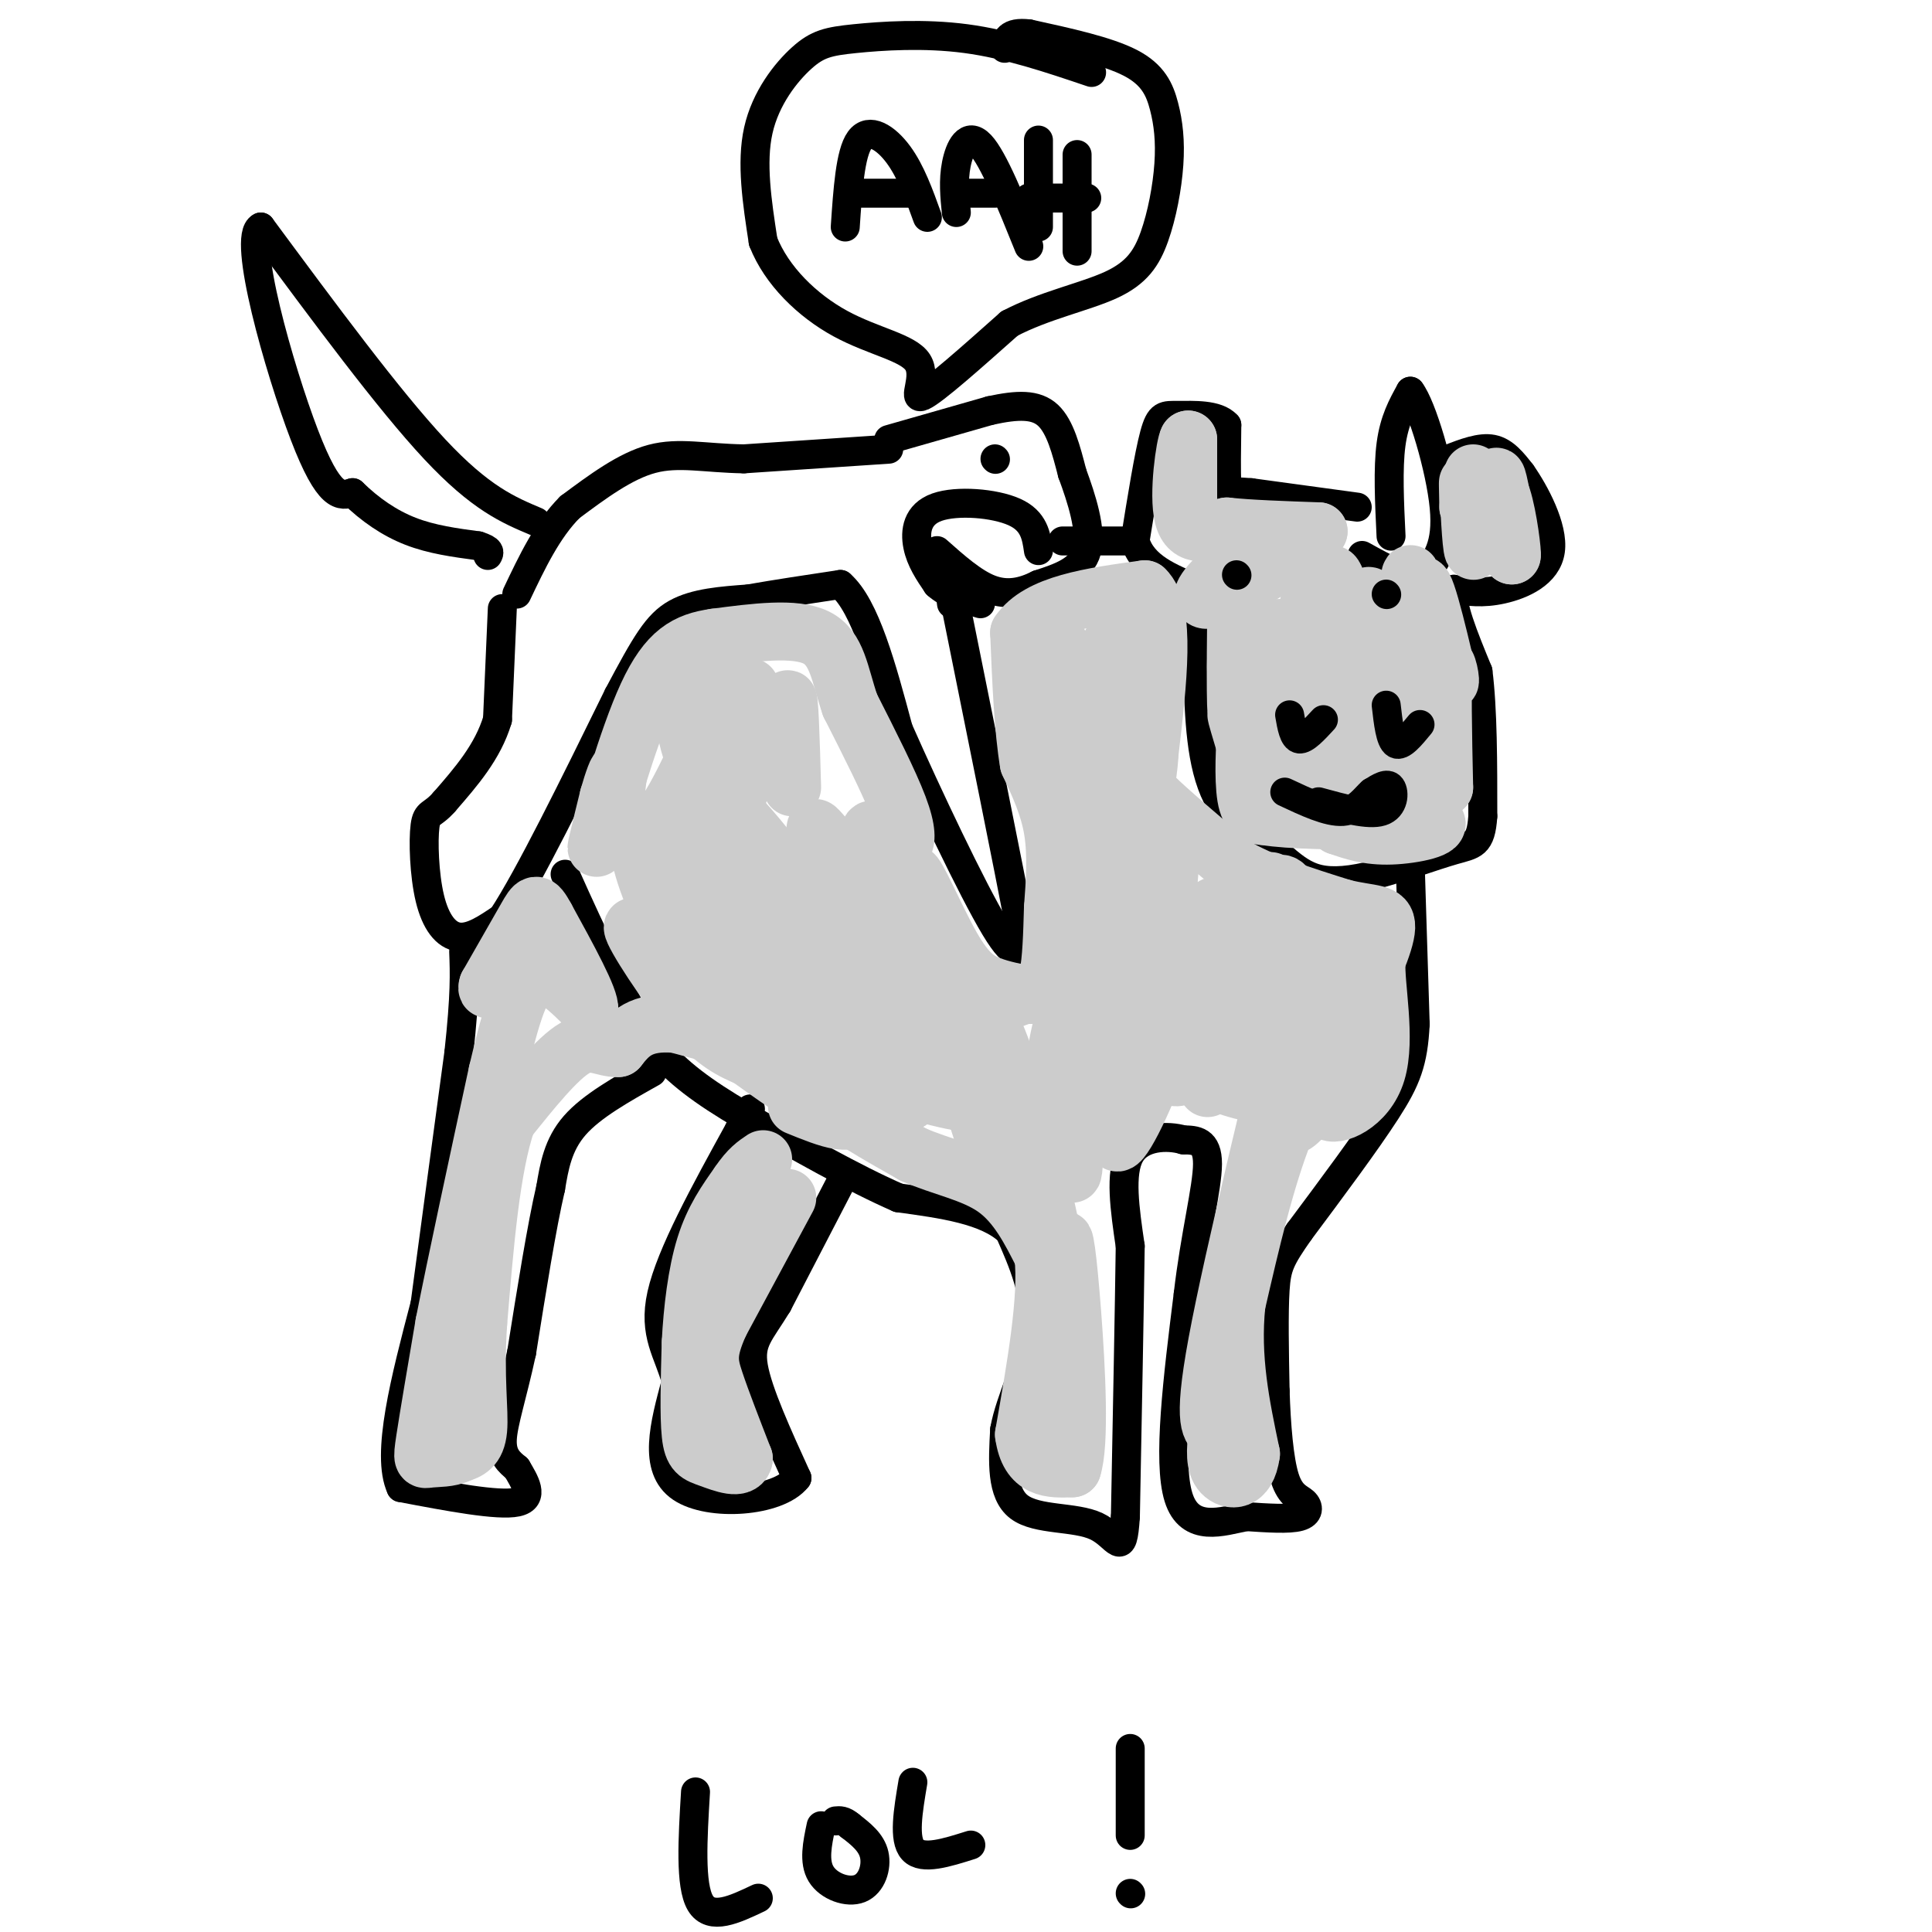 <svg viewBox='0 0 400 400' version='1.1' xmlns='http://www.w3.org/2000/svg' xmlns:xlink='http://www.w3.org/1999/xlink'><g fill='none' stroke='#000000' stroke-width='6' stroke-linecap='round' stroke-linejoin='round'><path d='M288,111c-0.333,-7.000 -0.667,-14.000 0,-19c0.667,-5.000 2.333,-8.000 4,-11'/><path d='M292,81c2.356,3.000 6.244,16.000 7,24c0.756,8.000 -1.622,11.000 -4,14'/><path d='M295,119c-2.833,1.667 -7.917,-1.167 -13,-4'/><path d='M281,105c0.000,0.000 -22.000,-3.000 -22,-3'/><path d='M259,102c-4.533,-0.378 -4.867,0.178 -5,-2c-0.133,-2.178 -0.067,-7.089 0,-12'/><path d='M254,88c-2.012,-2.286 -7.042,-2.000 -10,-2c-2.958,0.000 -3.845,-0.286 -5,4c-1.155,4.286 -2.577,13.143 -4,22'/><path d='M235,112c1.500,5.333 7.250,7.667 13,10'/><path d='M234,112c0.000,0.000 -14.000,0.000 -14,0'/><path d='M300,95c3.250,-1.250 6.500,-2.500 9,-2c2.500,0.500 4.250,2.750 6,5'/><path d='M315,98c2.762,3.917 6.667,11.208 6,16c-0.667,4.792 -5.905,7.083 -10,8c-4.095,0.917 -7.048,0.458 -10,0'/><path d='M301,122c-0.833,2.833 2.083,9.917 5,17'/><path d='M306,139c1.000,7.833 1.000,18.917 1,30'/><path d='M307,169c-0.404,5.952 -1.912,5.833 -6,7c-4.088,1.167 -10.754,3.622 -16,5c-5.246,1.378 -9.070,1.679 -12,1c-2.930,-0.679 -4.965,-2.340 -7,-4'/><path d='M266,178c-4.022,-2.356 -10.578,-6.244 -14,-13c-3.422,-6.756 -3.711,-16.378 -4,-26'/><path d='M248,139c-0.500,-6.333 0.250,-9.167 1,-12'/><path d='M278,153c0.000,0.000 0.100,0.100 0.1,0.1'/><path d='M297,161c0.000,0.000 0.100,0.100 0.1,0.1'/><path d='M263,142c0.000,0.000 0.100,0.100 0.1,0.1'/><path d='M292,180c0.000,0.000 1.000,32.000 1,32'/><path d='M293,212c-0.378,7.867 -1.822,11.533 -6,18c-4.178,6.467 -11.089,15.733 -18,25'/><path d='M269,255c-3.911,5.622 -4.689,7.178 -5,12c-0.311,4.822 -0.156,12.911 0,21'/><path d='M264,288c0.230,7.070 0.804,14.246 2,18c1.196,3.754 3.014,4.088 4,5c0.986,0.912 1.139,2.404 -1,3c-2.139,0.596 -6.569,0.298 -11,0'/><path d='M258,314c-4.911,0.978 -11.689,3.422 -14,-4c-2.311,-7.422 -0.156,-24.711 2,-42'/><path d='M246,268c1.422,-12.311 3.978,-22.089 4,-27c0.022,-4.911 -2.489,-4.956 -5,-5'/><path d='M245,236c-3.222,-0.956 -8.778,-0.844 -11,3c-2.222,3.844 -1.111,11.422 0,19'/><path d='M234,258c-0.167,12.500 -0.583,34.250 -1,56'/><path d='M233,314c-0.595,9.167 -1.583,4.083 -6,2c-4.417,-2.083 -12.262,-1.167 -16,-4c-3.738,-2.833 -3.369,-9.417 -3,-16'/><path d='M208,296c1.089,-6.267 5.311,-13.933 6,-21c0.689,-7.067 -2.156,-13.533 -5,-20'/><path d='M209,255c-4.667,-4.500 -13.833,-5.750 -23,-7'/><path d='M186,248c-9.167,-4.000 -20.583,-10.500 -32,-17'/><path d='M154,231c-8.533,-5.000 -13.867,-9.000 -18,-14c-4.133,-5.000 -7.067,-11.000 -10,-17'/><path d='M126,200c-3.167,-6.000 -6.083,-12.500 -9,-19'/><path d='M135,222c-6.250,3.500 -12.500,7.000 -16,11c-3.500,4.000 -4.250,8.500 -5,13'/><path d='M114,246c-1.833,7.833 -3.917,20.917 -6,34'/><path d='M108,280c-1.956,9.022 -3.844,14.578 -4,18c-0.156,3.422 1.422,4.711 3,6'/><path d='M107,304c1.533,2.622 3.867,6.178 0,7c-3.867,0.822 -13.933,-1.089 -24,-3'/><path d='M83,308c-3.167,-6.833 0.917,-22.417 5,-38'/><path d='M88,270c2.000,-15.000 4.500,-33.500 7,-52'/><path d='M95,218c1.333,-12.167 1.167,-16.583 1,-21'/><path d='M175,243c0.000,0.000 -14.000,27.000 -14,27'/><path d='M161,270c-3.689,6.067 -5.911,7.733 -5,13c0.911,5.267 4.956,14.133 9,23'/><path d='M165,306c-3.889,5.000 -18.111,6.000 -24,2c-5.889,-4.000 -3.444,-13.000 -1,-22'/><path d='M140,286c-1.533,-5.911 -4.867,-9.689 -3,-18c1.867,-8.311 8.933,-21.156 16,-34'/><path d='M153,234c3.000,-6.167 2.500,-4.583 2,-3'/><path d='M184,91c0.000,0.000 21.000,-6.000 21,-6'/><path d='M205,85c5.711,-1.244 9.489,-1.356 12,1c2.511,2.356 3.756,7.178 5,12'/><path d='M222,98c1.889,5.111 4.111,11.889 3,16c-1.111,4.111 -5.556,5.556 -10,7'/><path d='M215,121c-3.289,1.667 -6.511,2.333 -10,1c-3.489,-1.333 -7.244,-4.667 -11,-8'/><path d='M206,95c0.000,0.000 0.100,0.100 0.1,0.1'/><path d='M215,114c-0.446,-3.077 -0.893,-6.155 -5,-8c-4.107,-1.845 -11.875,-2.458 -16,-1c-4.125,1.458 -4.607,4.988 -4,8c0.607,3.012 2.304,5.506 4,8'/><path d='M194,121c2.167,2.000 5.583,3.000 9,4'/><path d='M184,93c0.000,0.000 -30.000,2.000 -30,2'/><path d='M154,95c-8.133,-0.133 -13.467,-1.467 -19,0c-5.533,1.467 -11.267,5.733 -17,10'/><path d='M118,105c-4.667,4.667 -7.833,11.333 -11,18'/><path d='M111,108c-5.750,-2.417 -11.500,-4.833 -21,-15c-9.500,-10.167 -22.750,-28.083 -36,-46'/><path d='M54,47c-4.044,1.867 3.844,29.533 9,43c5.156,13.467 7.578,12.733 10,12'/><path d='M73,102c3.600,3.511 7.600,6.289 12,8c4.400,1.711 9.200,2.356 14,3'/><path d='M99,113c2.667,0.833 2.333,1.417 2,2'/><path d='M104,126c0.000,0.000 -1.000,23.000 -1,23'/><path d='M103,149c-2.000,6.667 -6.500,11.833 -11,17'/><path d='M92,166c-2.601,2.994 -3.604,1.978 -4,5c-0.396,3.022 -0.183,10.083 1,15c1.183,4.917 3.338,7.691 6,8c2.662,0.309 5.831,-1.845 9,-4'/><path d='M104,190c5.500,-8.333 14.750,-27.167 24,-46'/><path d='M128,144c5.733,-10.800 8.067,-14.800 12,-17c3.933,-2.200 9.467,-2.600 15,-3'/><path d='M155,124c5.667,-1.000 12.333,-2.000 19,-3'/><path d='M174,121c5.167,4.500 8.583,17.250 12,30'/><path d='M186,151c6.083,13.762 15.292,33.167 20,41c4.708,7.833 4.917,4.095 5,2c0.083,-2.095 0.042,-2.548 0,-3'/><path d='M211,191c-2.167,-11.333 -7.583,-38.167 -13,-65'/><path d='M198,126c-2.333,-11.000 -1.667,-6.000 -1,-1'/><path d='M175,47c0.511,-7.644 1.022,-15.289 3,-18c1.978,-2.711 5.422,-0.489 8,3c2.578,3.489 4.289,8.244 6,13'/><path d='M176,40c0.000,0.000 13.000,0.000 13,0'/><path d='M198,44c-0.333,-3.311 -0.667,-6.622 0,-10c0.667,-3.378 2.333,-6.822 5,-4c2.667,2.822 6.333,11.911 10,21'/><path d='M198,40c0.000,0.000 8.000,0.000 8,0'/><path d='M215,29c0.000,0.000 0.000,18.000 0,18'/><path d='M223,32c0.000,0.000 0.000,20.000 0,20'/><path d='M213,41c0.000,0.000 12.000,0.000 12,0'/><path d='M226,15c-8.644,-2.920 -17.289,-5.841 -26,-7c-8.711,-1.159 -17.490,-0.558 -23,0c-5.510,0.558 -7.753,1.073 -11,4c-3.247,2.927 -7.499,8.265 -9,15c-1.501,6.735 -0.250,14.868 1,23'/><path d='M158,50c2.767,7.083 9.185,13.290 16,17c6.815,3.710 14.027,4.922 16,8c1.973,3.078 -1.293,8.022 1,7c2.293,-1.022 10.147,-8.011 18,-15'/><path d='M209,67c7.045,-3.726 15.657,-5.542 21,-8c5.343,-2.458 7.418,-5.559 9,-10c1.582,-4.441 2.671,-10.221 3,-15c0.329,-4.779 -0.104,-8.556 -1,-12c-0.896,-3.444 -2.256,-6.555 -7,-9c-4.744,-2.445 -12.872,-4.222 -21,-6'/><path d='M213,7c-4.333,-0.500 -4.667,1.250 -5,3'/><path d='M270,164c6.000,4.167 12.000,8.333 15,9c3.000,0.667 3.000,-2.167 3,-5'/><path d='M298,143c0.000,0.000 0.100,0.100 0.1,0.1'/><path d='M284,149c-6.267,0.244 -12.533,0.489 -16,1c-3.467,0.511 -4.133,1.289 -5,4c-0.867,2.711 -1.933,7.356 -3,12'/><path d='M260,166c-0.167,3.500 0.917,6.250 2,9'/><path d='M280,150c4.583,-0.417 9.167,-0.833 13,0c3.833,0.833 6.917,2.917 10,5'/></g>
<g fill='none' stroke='#CCCCCC' stroke-width='12' stroke-linecap='round' stroke-linejoin='round'><path d='M165,198c6.649,7.408 13.298,14.817 14,13c0.702,-1.817 -4.544,-12.858 -12,-24c-7.456,-11.142 -17.123,-22.384 -21,-24c-3.877,-1.616 -1.965,6.396 3,15c4.965,8.604 12.982,17.802 21,27'/><path d='M170,205c-2.095,-6.570 -17.833,-36.494 -24,-44c-6.167,-7.506 -2.764,7.405 2,19c4.764,11.595 10.887,19.875 8,17c-2.887,-2.875 -14.784,-16.905 -20,-21c-5.216,-4.095 -3.750,1.744 -1,9c2.750,7.256 6.786,15.930 8,19c1.214,3.070 -0.393,0.535 -2,-2'/><path d='M141,202c-3.143,-3.536 -10.000,-11.375 -10,-10c0.000,1.375 6.857,11.964 12,18c5.143,6.036 8.571,7.518 12,9'/><path d='M155,219c6.941,5.016 18.293,13.056 14,7c-4.293,-6.056 -24.233,-26.207 -24,-29c0.233,-2.793 20.638,11.774 26,15c5.362,3.226 -4.319,-4.887 -14,-13'/><path d='M157,199c0.385,0.308 8.349,7.577 14,12c5.651,4.423 8.989,6.000 8,4c-0.989,-2.000 -6.305,-7.577 -3,-6c3.305,1.577 15.230,10.308 17,10c1.770,-0.308 -6.615,-9.654 -15,-19'/><path d='M178,200c-1.403,-2.377 2.591,1.180 6,4c3.409,2.820 6.234,4.902 2,-3c-4.234,-7.902 -15.527,-25.788 -17,-29c-1.473,-3.212 6.873,8.251 10,10c3.127,1.749 1.036,-6.214 1,-9c-0.036,-2.786 1.982,-0.393 4,2'/><path d='M184,175c1.238,0.536 2.333,0.875 3,0c0.667,-0.875 0.905,-2.964 -1,-8c-1.905,-5.036 -5.952,-13.018 -10,-21'/><path d='M176,146c-2.178,-6.378 -2.622,-11.822 -7,-14c-4.378,-2.178 -12.689,-1.089 -21,0'/><path d='M148,132c-5.798,0.821 -9.792,2.875 -14,12c-4.208,9.125 -8.631,25.321 -10,30c-1.369,4.679 0.315,-2.161 2,-9'/><path d='M126,165c0.872,-3.122 2.051,-6.426 2,-5c-0.051,1.426 -1.331,7.581 0,11c1.331,3.419 5.274,4.102 10,-3c4.726,-7.102 10.234,-21.989 12,-21c1.766,0.989 -0.210,17.854 0,21c0.210,3.146 2.605,-7.427 5,-18'/><path d='M155,150c0.816,-5.567 0.357,-10.483 0,-6c-0.357,4.483 -0.612,18.367 -3,18c-2.388,-0.367 -6.911,-14.985 -9,-18c-2.089,-3.015 -1.746,5.573 0,11c1.746,5.427 4.893,7.692 7,9c2.107,1.308 3.173,1.659 3,-1c-0.173,-2.659 -1.587,-8.330 -3,-14'/><path d='M150,149c-1.329,-2.000 -3.152,0.000 -3,-3c0.152,-3.000 2.278,-11.000 5,-7c2.722,4.000 6.041,20.000 8,21c1.959,1.000 2.560,-13.000 3,-15c0.440,-2.000 0.720,8.000 1,18'/><path d='M165,229c6.470,2.637 12.940,5.274 12,0c-0.940,-5.274 -9.292,-18.458 -7,-19c2.292,-0.542 15.226,11.560 18,16c2.774,4.440 -4.613,1.220 -12,-2'/><path d='M176,224c-3.511,0.089 -6.289,1.311 -4,4c2.289,2.689 9.644,6.844 17,11'/><path d='M189,239c5.978,2.644 12.422,3.756 17,7c4.578,3.244 7.289,8.622 10,14'/><path d='M216,260c1.000,8.500 -1.500,22.750 -4,37'/><path d='M212,297c1.000,7.333 5.500,7.167 10,7'/><path d='M222,304c1.675,-4.892 0.861,-20.620 0,-32c-0.861,-11.380 -1.770,-18.410 -2,-14c-0.230,4.410 0.220,20.260 0,22c-0.220,1.740 -1.110,-10.630 -2,-23'/><path d='M218,257c-1.920,-10.435 -5.721,-25.024 -9,-35c-3.279,-9.976 -6.037,-15.340 -6,-9c0.037,6.340 2.868,24.383 2,25c-0.868,0.617 -5.434,-16.191 -10,-33'/><path d='M195,205c-2.667,-9.500 -4.333,-16.750 -6,-24'/><path d='M189,181c0.500,-0.774 4.750,9.292 8,15c3.250,5.708 5.500,7.060 8,8c2.500,0.940 5.250,1.470 8,2'/><path d='M213,206c2.089,0.044 3.311,-0.844 4,-4c0.689,-3.156 0.844,-8.578 1,-14'/><path d='M218,188c0.378,-5.111 0.822,-10.889 0,-16c-0.822,-5.111 -2.911,-9.556 -5,-14'/><path d='M213,158c-1.167,-6.833 -1.583,-16.917 -2,-27'/><path d='M211,131c4.000,-6.000 15.000,-7.500 26,-9'/><path d='M237,122c4.500,4.167 2.750,19.083 1,34'/><path d='M238,156c-0.333,6.667 -1.667,6.333 1,9c2.667,2.667 9.333,8.333 16,14'/><path d='M255,179c6.500,3.833 14.750,6.417 23,9'/><path d='M278,188c5.889,1.489 9.111,0.711 9,4c-0.111,3.289 -3.556,10.644 -7,18'/><path d='M280,210c-3.500,7.000 -8.750,15.500 -14,24'/><path d='M266,234c-4.000,10.000 -7.000,23.000 -10,36'/><path d='M256,270c-1.167,11.167 0.917,21.083 3,31'/><path d='M259,301c-0.822,6.067 -4.378,5.733 -6,4c-1.622,-1.733 -1.311,-4.867 -1,-8'/><path d='M252,297c-1.089,-1.467 -3.311,-1.133 0,-19c3.311,-17.867 12.156,-53.933 21,-90'/><path d='M273,188c1.761,-2.829 -4.338,35.098 -6,41c-1.662,5.902 1.111,-20.222 1,-34c-0.111,-13.778 -3.107,-15.209 -7,-7c-3.893,8.209 -8.684,26.060 -10,28c-1.316,1.940 0.842,-12.030 3,-26'/><path d='M254,190c0.039,-4.271 -1.365,-1.948 -2,-2c-0.635,-0.052 -0.502,-2.479 -3,5c-2.498,7.479 -7.628,24.863 -9,23c-1.372,-1.863 1.014,-22.974 2,-34c0.986,-11.026 0.573,-11.969 -5,0c-5.573,11.969 -16.307,36.848 -18,37c-1.693,0.152 5.653,-24.424 13,-49'/><path d='M232,170c1.293,1.474 -1.974,29.657 -2,30c-0.026,0.343 3.189,-27.156 4,-45c0.811,-17.844 -0.782,-26.035 -2,-18c-1.218,8.035 -2.062,32.296 -2,34c0.062,1.704 1.031,-19.148 2,-40'/><path d='M232,131c-1.780,-1.008 -7.230,16.472 -10,17c-2.770,0.528 -2.861,-15.896 -3,-16c-0.139,-0.104 -0.325,16.113 0,20c0.325,3.887 1.163,-4.557 2,-13'/><path d='M221,139c0.265,5.277 -0.072,24.970 2,43c2.072,18.030 6.552,34.398 9,36c2.448,1.602 2.863,-11.563 2,-21c-0.863,-9.437 -3.005,-15.148 -5,-15c-1.995,0.148 -3.845,6.155 -4,15c-0.155,8.845 1.384,20.527 2,21c0.616,0.473 0.308,-10.264 0,-21'/><path d='M227,197c-0.982,2.812 -3.439,20.341 -5,24c-1.561,3.659 -2.228,-6.553 -2,-2c0.228,4.553 1.351,23.872 2,24c0.649,0.128 0.825,-18.936 1,-38'/><path d='M223,205c-0.494,-4.342 -2.230,3.802 -3,10c-0.770,6.198 -0.575,10.450 2,13c2.575,2.550 7.530,3.399 11,-2c3.470,-5.399 5.456,-17.045 4,-14c-1.456,3.045 -6.354,20.781 -6,24c0.354,3.219 5.958,-8.080 9,-17c3.042,-8.920 3.521,-15.460 4,-22'/><path d='M244,197c-0.005,-2.520 -2.017,2.179 -2,5c0.017,2.821 2.062,3.763 4,5c1.938,1.237 3.770,2.768 5,2c1.230,-0.768 1.860,-3.835 2,-8c0.140,-4.165 -0.208,-9.428 -1,-3c-0.792,6.428 -2.027,24.548 -2,27c0.027,2.452 1.315,-10.763 1,-16c-0.315,-5.237 -2.233,-2.496 -3,0c-0.767,2.496 -0.384,4.748 0,7'/><path d='M248,216c-0.561,2.872 -1.965,6.553 -4,7c-2.035,0.447 -4.702,-2.341 -2,-2c2.702,0.341 10.772,3.812 16,5c5.228,1.188 7.614,0.094 10,-1'/><path d='M268,225c2.638,0.171 4.232,1.097 5,-3c0.768,-4.097 0.711,-13.217 0,-18c-0.711,-4.783 -2.077,-5.229 -3,-7c-0.923,-1.771 -1.402,-4.866 -3,2c-1.598,6.866 -4.315,23.695 -5,19c-0.685,-4.695 0.661,-30.913 1,-35c0.339,-4.087 -0.331,13.956 -1,32'/><path d='M262,215c0.503,6.869 2.262,8.041 4,11c1.738,2.959 3.455,7.704 5,3c1.545,-4.704 2.919,-18.859 1,-17c-1.919,1.859 -7.132,19.731 -5,21c2.132,1.269 11.609,-14.066 15,-19c3.391,-4.934 0.695,0.533 -2,6'/><path d='M280,220c-2.069,3.315 -6.240,8.602 -5,10c1.240,1.398 7.893,-1.092 10,-8c2.107,-6.908 -0.332,-18.233 0,-23c0.332,-4.767 3.436,-2.976 -5,-2c-8.436,0.976 -28.410,1.136 -43,3c-14.590,1.864 -23.795,5.432 -33,9'/><path d='M204,209c-6.691,2.502 -6.917,4.258 -6,7c0.917,2.742 2.978,6.469 4,9c1.022,2.531 1.006,3.866 -4,3c-5.006,-0.866 -15.003,-3.933 -25,-7'/><path d='M173,221c-9.667,-2.667 -21.333,-5.833 -33,-9'/><path d='M140,212c-7.500,-0.667 -9.750,2.167 -12,5'/><path d='M128,217c-3.244,0.111 -5.356,-2.111 -9,0c-3.644,2.111 -8.822,8.556 -14,15'/><path d='M105,232c-3.333,9.500 -4.667,25.750 -6,42'/><path d='M99,274c-0.756,11.200 0.356,18.200 0,22c-0.356,3.800 -2.178,4.400 -4,5'/><path d='M95,301c-1.869,0.952 -4.542,0.833 -6,1c-1.458,0.167 -1.702,0.619 -1,-4c0.702,-4.619 2.351,-14.310 4,-24'/><path d='M92,274c2.500,-12.667 6.750,-32.333 11,-52'/><path d='M103,222c3.000,-12.844 5.000,-18.956 8,-20c3.000,-1.044 7.000,2.978 11,7'/><path d='M122,209c0.333,-2.000 -4.333,-10.500 -9,-19'/><path d='M113,190c-1.933,-3.578 -2.267,-3.022 -4,0c-1.733,3.022 -4.867,8.511 -8,14'/><path d='M101,204c-0.667,2.000 1.667,0.000 4,-2'/><path d='M163,248c0.000,0.000 -14.000,26.000 -14,26'/><path d='M149,274c-2.667,6.000 -2.333,8.000 -1,12c1.333,4.000 3.667,10.000 6,16'/><path d='M154,302c-0.417,2.548 -4.458,0.917 -7,0c-2.542,-0.917 -3.583,-1.119 -4,-5c-0.417,-3.881 -0.208,-11.440 0,-19'/><path d='M143,278c0.356,-6.822 1.244,-14.378 3,-20c1.756,-5.622 4.378,-9.311 7,-13'/><path d='M153,245c2.000,-3.000 3.500,-4.000 5,-5'/><path d='M246,108c0.000,0.000 0.000,-17.000 0,-17'/><path d='M246,91c-0.622,0.822 -2.178,11.378 -1,16c1.178,4.622 5.089,3.311 9,2'/><path d='M254,109c4.667,0.500 11.833,0.750 19,1'/><path d='M273,110c-2.190,3.750 -17.167,12.625 -22,14c-4.833,1.375 0.476,-4.750 3,-6c2.524,-1.250 2.262,2.375 2,6'/><path d='M256,124c0.578,-2.222 1.022,-10.778 1,-9c-0.022,1.778 -0.511,13.889 -1,26'/><path d='M256,141c-0.129,-1.894 0.048,-19.629 0,-18c-0.048,1.629 -0.322,22.622 0,24c0.322,1.378 1.241,-16.860 1,-20c-0.241,-3.140 -1.640,8.817 -1,15c0.640,6.183 3.320,6.591 6,7'/><path d='M262,149c1.467,-4.528 2.136,-19.348 3,-19c0.864,0.348 1.925,15.863 3,15c1.075,-0.863 2.164,-18.104 3,-20c0.836,-1.896 1.418,11.552 2,25'/><path d='M273,150c0.536,-5.778 0.876,-32.724 3,-31c2.124,1.724 6.033,32.118 7,34c0.967,1.882 -1.010,-24.748 0,-29c1.010,-4.252 5.005,13.874 9,32'/><path d='M292,156c1.175,-5.356 -0.386,-34.745 0,-37c0.386,-2.255 2.719,22.624 3,25c0.281,2.376 -1.491,-17.750 -1,-22c0.491,-4.250 3.246,7.375 6,19'/><path d='M300,141c0.711,1.178 -0.511,-5.378 -1,-3c-0.489,2.378 -0.244,13.689 0,25'/><path d='M299,163c-4.711,5.000 -16.489,5.000 -24,3c-7.511,-2.000 -10.756,-6.000 -14,-10'/><path d='M261,156c-3.378,-3.644 -4.822,-7.756 -5,-8c-0.178,-0.244 0.911,3.378 2,7'/><path d='M258,155c0.357,-0.321 0.250,-4.625 0,-3c-0.250,1.625 -0.643,9.179 0,13c0.643,3.821 2.321,3.911 4,4'/><path d='M262,169c4.833,0.833 14.917,0.917 25,1'/><path d='M287,170c-2.065,-3.488 -19.729,-12.708 -23,-16c-3.271,-3.292 7.850,-0.656 15,2c7.150,2.656 10.329,5.330 10,7c-0.329,1.670 -4.164,2.335 -8,3'/><path d='M281,166c2.786,1.167 13.750,2.583 16,4c2.250,1.417 -4.214,2.833 -9,3c-4.786,0.167 -7.893,-0.917 -11,-2'/><path d='M277,171c0.333,-0.667 6.667,-1.333 13,-2'/><path d='M310,106c-0.250,-4.250 -0.500,-8.500 0,-7c0.500,1.500 1.750,8.750 3,16'/><path d='M313,115c0.226,-0.005 -0.710,-8.018 -2,-12c-1.290,-3.982 -2.933,-3.933 -4,0c-1.067,3.933 -1.556,11.751 -2,11c-0.444,-0.751 -0.841,-10.072 -1,-13c-0.159,-2.928 -0.079,0.536 0,4'/><path d='M304,105c0.167,-0.500 0.583,-3.750 1,-7'/></g>
<g fill='none' stroke='#000000' stroke-width='6' stroke-linecap='round' stroke-linejoin='round'><path d='M256,119c0.000,0.000 0.100,0.100 0.1,0.1'/><path d='M287,123c0.000,0.000 0.100,0.100 0.1,0.1'/><path d='M267,148c0.417,2.417 0.833,4.833 2,5c1.167,0.167 3.083,-1.917 5,-4'/><path d='M287,146c0.417,3.667 0.833,7.333 2,8c1.167,0.667 3.083,-1.667 5,-4'/><path d='M273,166c5.178,1.422 10.356,2.844 13,2c2.644,-0.844 2.756,-3.956 2,-5c-0.756,-1.044 -2.378,-0.022 -4,1'/><path d='M284,164c-1.422,1.222 -2.978,3.778 -6,4c-3.022,0.222 -7.511,-1.889 -12,-4'/><path d='M144,371c-0.583,9.667 -1.167,19.333 1,23c2.167,3.667 7.083,1.333 12,-1'/><path d='M170,378c-0.786,3.714 -1.571,7.429 0,10c1.571,2.571 5.500,4.000 8,3c2.500,-1.000 3.571,-4.429 3,-7c-0.571,-2.571 -2.786,-4.286 -5,-6'/><path d='M176,378c-1.333,-1.167 -2.167,-1.083 -3,-1'/><path d='M189,369c-1.000,5.917 -2.000,11.833 0,14c2.000,2.167 7.000,0.583 12,-1'/><path d='M234,362c0.000,0.000 0.000,18.000 0,18'/><path d='M234,392c0.000,0.000 0.100,0.100 0.1,0.1'/></g>
</svg>